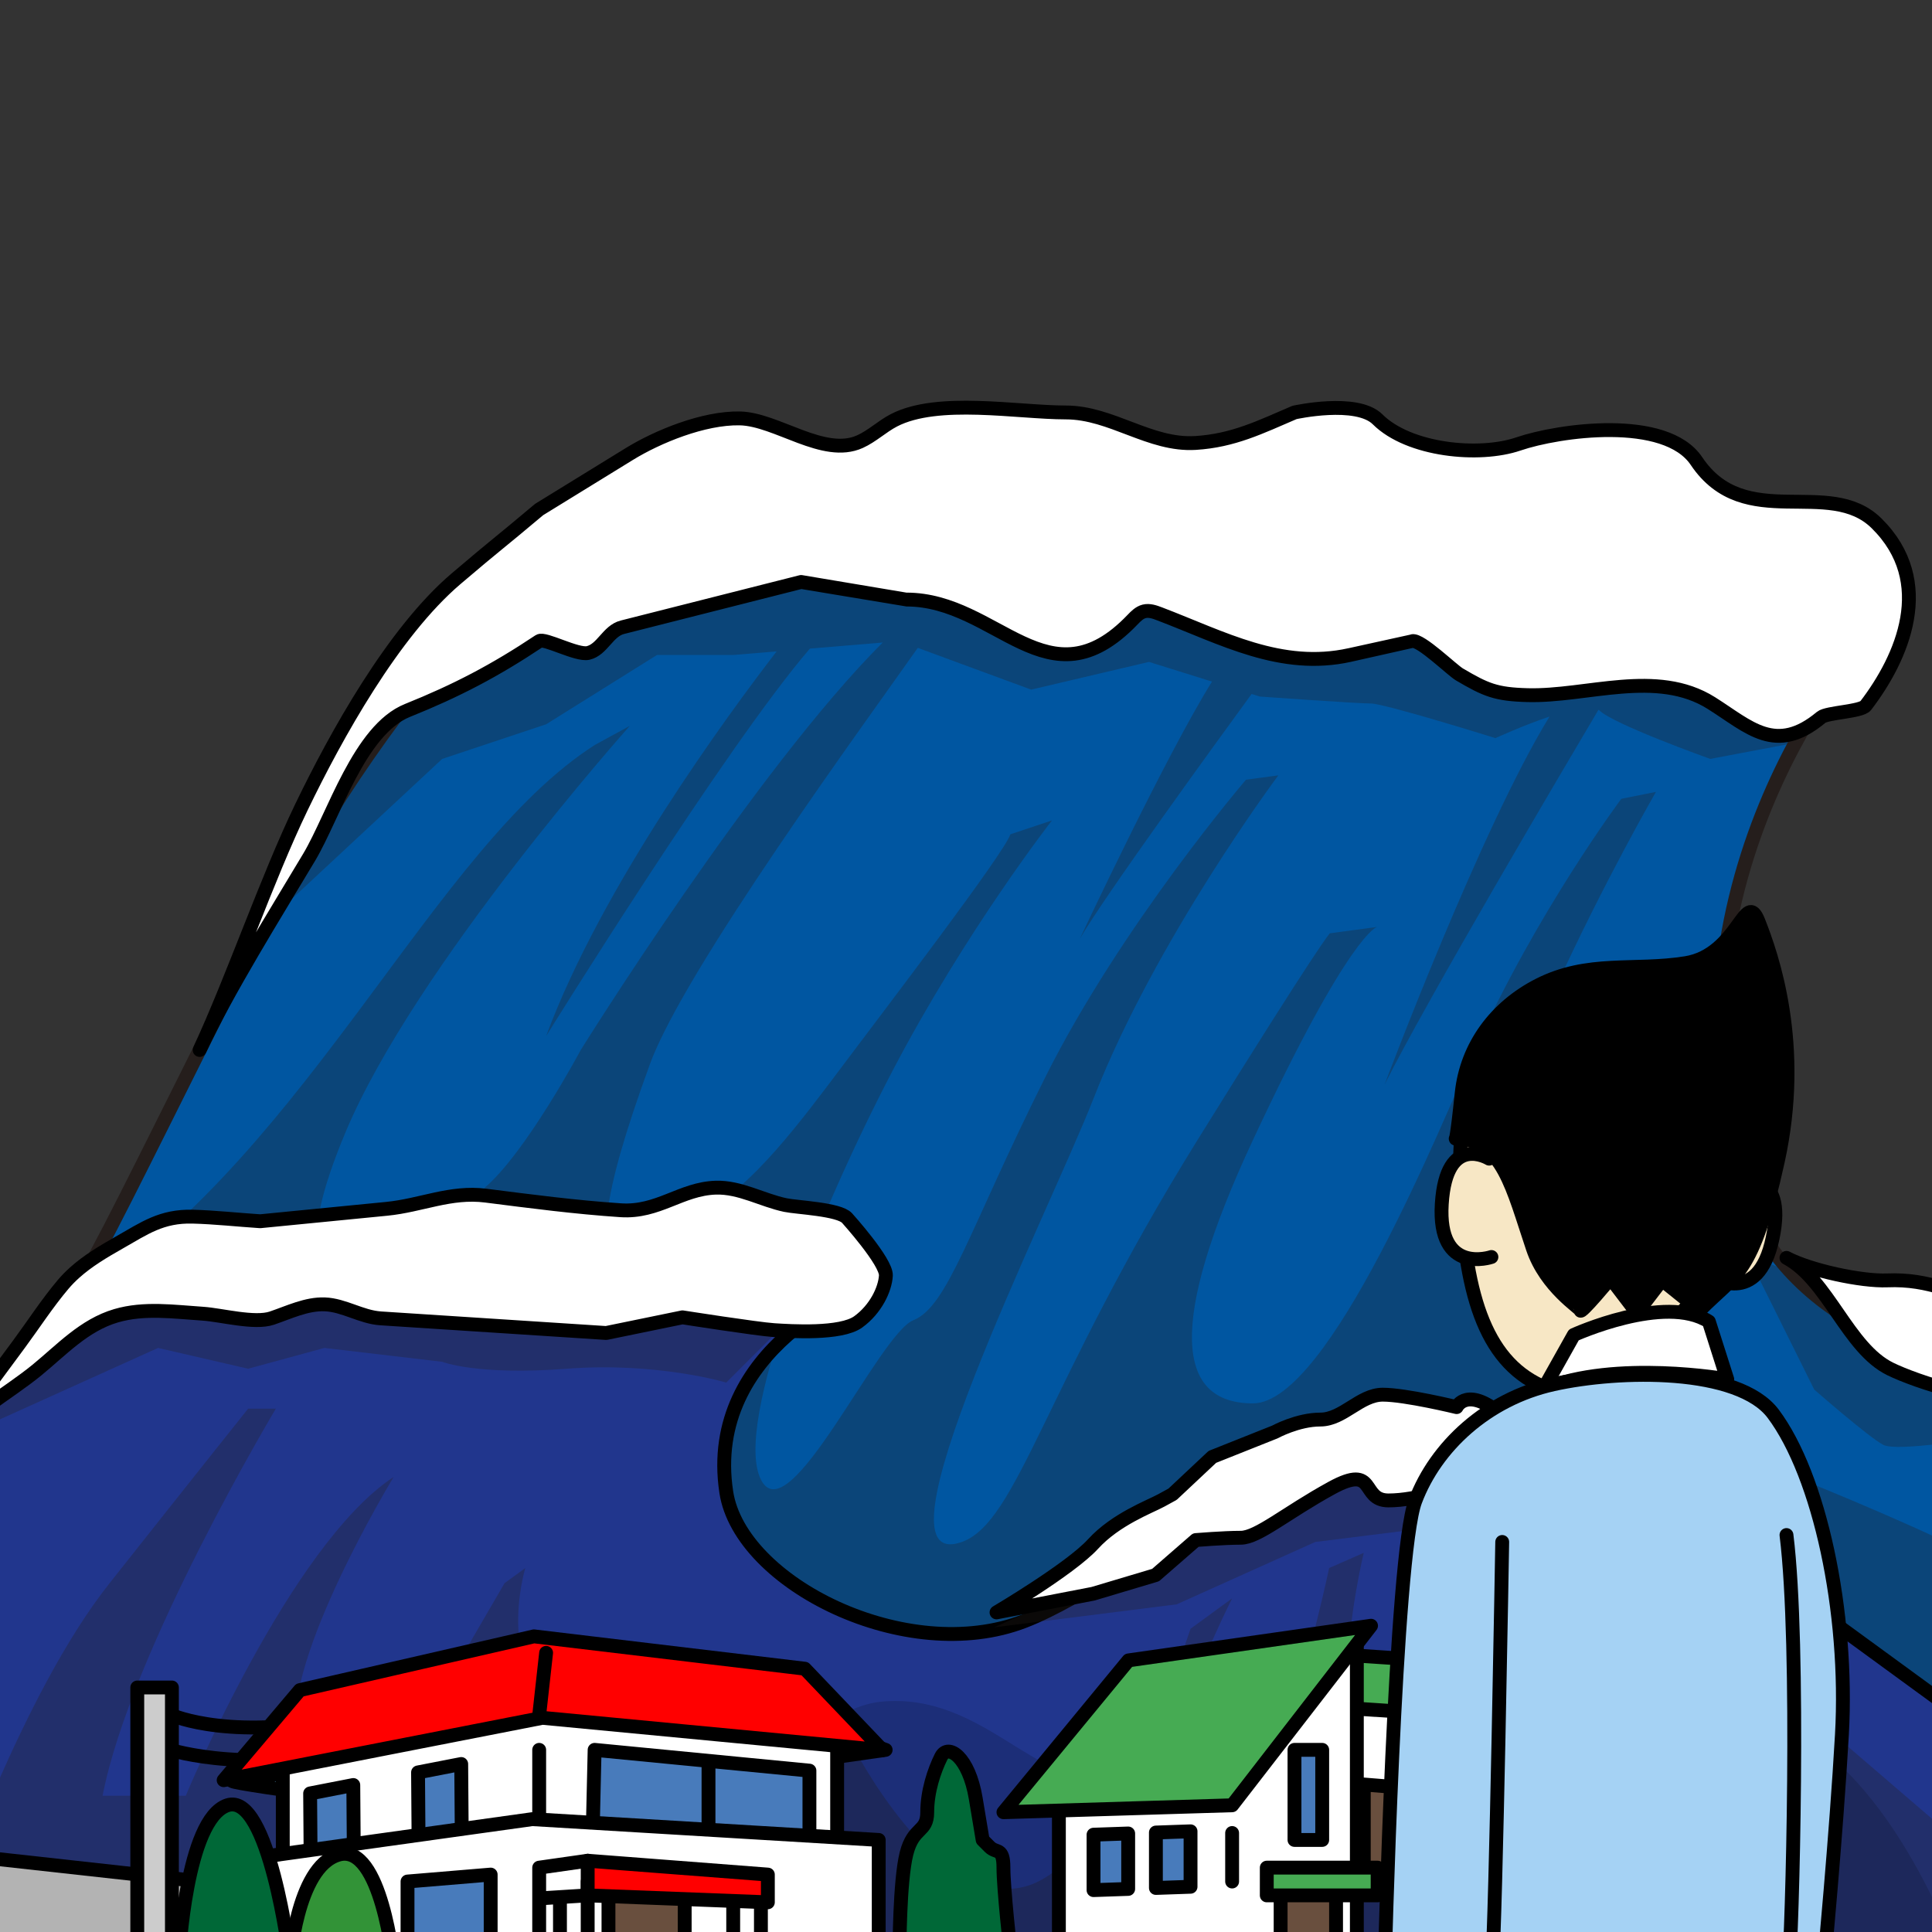<?xml version="1.0" encoding="utf-8"?>
<!-- Generator: Adobe Illustrator 22.0.1, SVG Export Plug-In . SVG Version: 6.00 Build 0)  -->
<svg version="1.1" id="レイヤー_1" xmlns="http://www.w3.org/2000/svg" xmlns:xlink="http://www.w3.org/1999/xlink" x="0px"
	 y="0px" width="250px" height="250px" viewBox="0 0 250 250" style="enable-background:new 0 0 250 250;" xml:space="preserve">
<rect x="0" y="0" width="250" height="250" fill="#333333" stroke="none"/>
<style type="text/css">
	.st0{fill:#0056A1;stroke:#251E1C;stroke-width:1.793;stroke-miterlimit:10;}
	.st1{opacity:0.3;}
	.st2{fill:#251E1C;}
	.st3{opacity:0.3;fill:#251E1C;}
	.st4{fill:#FFFFFF;stroke:#000000;stroke-width:1.793;stroke-linecap:round;stroke-linejoin:round;stroke-miterlimit:10;}
	.st5{fill:#21368D;stroke:#000000;stroke-width:1.793;stroke-linecap:round;stroke-linejoin:round;stroke-miterlimit:10;}
	.st6{fill:#B3B3B3;stroke:#000000;stroke-width:1.793;stroke-miterlimit:10;}
	.st7{opacity:0.15;}
	.st8{fill:none;stroke:#000000;stroke-width:1.793;stroke-linecap:round;stroke-linejoin:round;stroke-miterlimit:10;}
	.st9{fill:#6DC2F1;stroke:#000000;stroke-width:1.793;stroke-linecap:round;stroke-linejoin:round;stroke-miterlimit:10;}
	.st10{fill:#487BBB;stroke:#000000;stroke-width:1.793;stroke-linecap:round;stroke-linejoin:round;stroke-miterlimit:10;}
	.st11{fill:#FF0000;stroke:#000000;stroke-width:1.793;stroke-linecap:round;stroke-linejoin:round;stroke-miterlimit:10;}
	.st12{fill:#CCCCCC;stroke:#000000;stroke-width:1.793;stroke-linecap:round;stroke-linejoin:round;stroke-miterlimit:10;}
	.st13{fill:#694F3E;stroke:#000000;stroke-width:1.793;stroke-linecap:round;stroke-linejoin:round;stroke-miterlimit:10;}
	.st14{fill:#46AB53;stroke:#000000;stroke-width:1.793;stroke-linecap:round;stroke-linejoin:round;stroke-miterlimit:10;}
	.st15{fill:#006837;stroke:#000000;stroke-width:1.793;stroke-linecap:round;stroke-linejoin:round;stroke-miterlimit:10;}
	.st16{fill:#329337;stroke:#000000;stroke-width:1.793;stroke-linecap:round;stroke-linejoin:round;stroke-miterlimit:10;}
	.st17{fill:#F7E7C5;stroke:#000000;stroke-width:1.793;stroke-linecap:round;stroke-linejoin:round;stroke-miterlimit:10;}
	.st18{fill:#A5D2F4;stroke:#000000;stroke-width:1.793;stroke-linecap:round;stroke-linejoin:round;stroke-miterlimit:10;}
	.st19{stroke:#000000;stroke-width:1.793;stroke-linecap:round;stroke-linejoin:round;stroke-miterlimit:10;}
	.st20{fill:none;}
</style>
<g>
	<g>
		<path class="st0" d="M-0.171,178.01c11.657-12.553,6.277-2.69,28.693-47.523s39.453-55.593,39.453-55.593l87.874-5.38
			l86.08,12.553c0,0-26.003,27.797-17.933,67.25s73.527,28.693,73.527,28.693l-10.76,77.114H-19.897l-1.793-56.49
			C-21.691,198.633-11.827,190.563-0.171,178.01z"/>
		<g class="st1">
			<g>
				<path class="st2" d="M190.82,166.353c-3.587-17.037,23.46-63.884,23.46-63.884l-4.483,0.897c0,0-10.907,14.567-18.977,32.5
					c-4.195,9.323-18.83,45.73-28.693,45.73c-9.863,0-11.159-10.162,0-34.073c12.553-26.9,16.065-27.575,16.065-27.575l-6.111,0.821
					c0,0-0.987,0.75-17.128,26.753c-19.799,31.898-23.272,49.43-30.487,52.007c-12.553,4.483,11.119-42.264,17.037-57.387
					c8.07-20.623,23.913-41.811,23.913-41.811l-4.186,0.564c0,0-16.14,18.83-26.003,38.557
					c-9.863,19.727-12.553,29.59-17.037,31.383s-16.14,27.797-19.727,20.623c-3.662-7.324,7.72-35.104,17.037-52.903
					c9.495-18.141,20.623-32.39,20.623-32.39l-5.38,1.793c-0.811,2.476-16.14,22.527-21.52,29.7
					c-5.38,7.173-12.205,16.375-17.933,18.83c-6.277,2.69-20.623,17.933-7.173-18.83c4.495-12.286,28.001-44.369,34.645-53.825
					l14.672,5.405l15.243-3.587l8.153,2.548c-6.076,9.76-17.119,33.319-17.119,33.319c3.086-5.4,18.107-26.05,22.246-31.717
					l1.068,0.334c0,0,12.553,0.897,14.347,0.897s16.14,4.483,16.14,4.483s3.524-1.625,6.994-2.792
					c-8.927,14.525-21.341,47.625-21.341,47.625c5.478-10.956,23.246-41.029,27.68-48.508c0.04,0.028,0.083,0.054,0.116,0.087
					c1.793,1.793,14.347,6.277,14.347,6.277l11.531-2.181l8.196-17.546L118.19,64.133L65.275,79.574c0,0-11.003,4.958-14.014,7.312
					c-3.012,2.354-20.048,35.531-20.048,35.531l26.003-24.21l13.45-4.483l14.347-8.967h9.863l5.62-0.468
					c-6.212,8.059-22.635,30.358-29.83,49.785c0,0,23.332-37.631,34.138-50.144l9.415-0.785
					c-16.469,16.425-39.07,52.722-39.07,52.722s-7.173,13.45-12.553,17.933c-5.38,4.483-30.872,23.879-17.933-7.173
					C53.629,125.106,81.5,93.924,81.5,93.924l-4.557,2.489c-20.697,13.249-36.763,52.007-65.457,70.837l-3.587,60.077l131.81,20.623
					h141.674l1.793-29.591C248.621,190.562,194.406,183.39,190.82,166.353z"/>
			</g>
		</g>
		<path class="st3" d="M300.213,178.01c0,0-42.143-3.587-44.833-4.483c-2.69-0.897-29.245-11.086-29.245-11.086l8.622,17.363
			c0,0,7.173,6.277,8.967,7.173s12.553-0.897,12.553-0.897l8.967,2.69l19.727,11.657L300.213,178.01z"/>
		<path class="st4" d="M248.032,165.889c-1.193-0.183-2.451-0.265-3.812-0.208c-3.363,0.14-10.02-1.307-13.05-2.914
			c5.375,2.852,7.946,11.679,13.42,14.371c3.257,1.601,13.427,5.072,16.698,2.913c0.001,0,2.245-1.482,2.245-1.482l5.957,2.515
			l9.444,1.288l10.208-2.439c9.622-0.26,6.526-9.774-5.178-9.475c-1.146,0.029-9.363-2.13-10.938-2.105
			c-4.044,0.063-7.834,3.162-11.708,1.994C256.347,168.847,252.684,166.602,248.032,165.889z"/>
		<path class="st4" d="M25.833,135.866c4.322-9.308,8.711-22.172,13.17-31.416c4.484-9.295,11.864-22.619,20.007-29.557
			c5.414-4.613,5.314-4.381,10.76-8.967c0,0,11.607-7.143,11.657-7.173c3.669-2.258,9.605-4.698,14.289-4.612
			c4.785,0.087,10.851,5.138,15.565,3.006c1.577-0.713,2.855-1.962,4.393-2.76c5.681-2.946,15.978-1.016,22.242-1.015
			c5.929,0.001,10.869,4.317,16.794,3.948c4.866-0.303,8.354-2.044,12.798-3.948c0,0,8.061-1.792,10.754,0.891
			c4.061,4.045,13.162,4.915,18.22,3.184c5.192-1.777,19.042-3.738,23.04,2.213c6.283,9.355,17.124,1.958,23.306,8.059
			c7.687,7.586,3.311,17.437-1.404,23.588c-0.603,0.786-5.008,0.884-5.769,1.519c-5.891,4.911-9.306,1.238-14.2-1.846
			c-7.089-4.464-16.111-0.823-23.787-1.028c-4.089-0.109-5.377-0.659-8.809-2.675c-0.983-0.577-5.037-4.553-6.108-4.315
			c-0.001,0-8.065,1.792-8.07,1.793c-8.921,1.982-16.468-2.211-24.622-5.318c-0.644-0.246-1.34-0.495-2.009-0.324
			c-0.605,0.155-1.069,0.625-1.501,1.076c-10.922,11.406-17.485-2.608-29.255-2.608c-0.002,0-13.631-2.274-13.631-2.274
			s-22.528,5.708-23.126,5.859c-1.894,0.48-2.58,2.895-4.432,3.327c-1.451,0.338-5.659-1.996-6.335-1.532
			c-5.744,3.83-10.694,6.417-17.041,8.968c-6.241,2.508-9.541,13.666-12.726,19.001C35.721,118.105,29.347,128.298,25.833,135.866z"
			/>
		<path class="st5" d="M-25.277,202.905c0,0,23.054-19.9,29.012-27.627s18.512-11.655,26.582-11.655s81.597,2.946,81.597,2.946
			s-20.796,7.707-17.933,26.515c1.793,11.784,23.313,22.587,38.557,16.695c15.243-5.892,43.04-31.425,52.007-27.497
			s29.59,10.802,32.28,12.767s51.11,37.318,51.11,37.318s22.417,12.767,24.21,12.767c1.793,0-9.863,10.802-9.863,10.802H-22.587
			L-25.277,202.905z"/>
		<polygon class="st3" points="146.314,202.655 128.644,210.577 152.263,207.6 170.196,199.53 184.543,197.737 197.097,198.633 
			195.669,187.423 178.266,186.977 		"/>
		<path class="st3" d="M21.349,163.663l-28.693,23.313l27.797-12.553l11.657,2.69l9.863-2.69l15.243,1.793
			c0,0,4.483,1.793,16.14,0.897s20.623,1.793,20.623,1.793l8.967-8.967l-7.814-3.843l-22.672-2.433H21.349z"/>
		<path class="st4" d="M9.656,164.679c1.723-1.548,3.741-2.737,5.757-3.883c3.29-1.87,5.487-3.469,9.531-3.361
			c2.902,0.077,5.826,0.405,8.726,0.593c0,0,16.31-1.602,16.355-1.606c4.508-0.443,8.252-2.291,12.849-1.706
			c5.833,0.742,11.558,1.494,17.442,1.889c4.858,0.326,7.8-2.778,12.301-2.923c3.132-0.101,6.003,1.617,9.009,2.251
			c1.504,0.318,6.932,0.52,7.985,1.686c0.003,0.003,5.116,5.666,5.021,7.438c-0.096,1.772-1.32,4.359-3.578,5.991
			c-2.257,1.632-8.742,1.211-10.903,1.071c-2.162-0.14-11.841-1.657-11.841-1.657l-9.871,2.027c0,0-4.323-0.28-6.487-0.421
			c-7.564-0.491-15.129-0.981-22.694-1.472c-2.514-0.164-4.739-1.721-7.24-1.814c-2.36-0.087-4.642,1.039-6.839,1.782
			c-2.246,0.76-6.57-0.418-8.926-0.572c-3.718-0.242-7.601-0.806-11.244,0.269c-4.153,1.226-7.034,4.412-10.289,7.071
			c-3.624,2.962-9.269,6.077-12.064,9.858c3.256-4.404,6.512-8.809,9.768-13.213c1.906-2.578,3.69-5.345,5.761-7.793
			C8.643,165.645,9.136,165.146,9.656,164.679z"/>
		<path class="st4" d="M128.95,208.644c0,0,9.555-5.635,12.495-8.854s7.35-4.83,8.82-5.635c1.47-0.805,1.47-0.805,1.47-0.805
			l5.145-4.83l8.085-3.22c0,0,2.94-1.61,5.88-1.61s5.145-3.22,8.085-3.22s9.555,1.61,9.555,1.61s1.391-2.957,6.208,1.339
			s12.166,2.686,15.841,5.906c3.675,3.22,8.085,7.245,8.085,7.245l-10.29-0.805c0,0-4.41,0.805-7.35-1.61s-8.085-4.83-10.29-3.22
			c-2.205,1.61-7.35,3.22-11.025,3.22c-3.675,0-1.47-4.83-7.35-1.61c-5.88,3.22-9.555,6.44-11.76,6.44s-5.818,0.298-5.818,0.298
			l-5.207,4.532l-8.085,2.415L128.95,208.644z"/>
		<path class="st3" d="M-7.344,246.114c1.793-0.982,9.863-26.515,21.52-41.246c11.657-14.731,17.933-22.587,17.933-22.587h3.587
			c0,0-18.83,31.425-22.417,50.084h10.76c0,0,13.45-32.407,26.9-41.246c0,0-14.347,23.569-12.553,33.389
			c1.793,9.82,14.347,1.964,14.347,1.964l12.553-21.605l2.69-1.964c0,0-4.483,14.731,6.277,19.641
			c10.76,4.91,8.834,7.252,19.66,4.117s16.206-1.171,16.206-1.171s10.76,21.605,22.417,18.659
			c11.657-2.946,21.52-33.389,21.52-33.389l5.38-3.928c0,0-16.426,32.408-6.42,35.845c10.006,3.437,18.973-39.774,18.973-39.774
			l4.483-1.964c0,0-8.07,32.407,6.277,40.264c14.347,7.856,36.763,13.749,43.04,4.91c6.277-8.838-4.483-32.407-4.483-32.407
			l8.484,4.28l45.316,38.93l-297.694-0.982l0.731-9.92L-7.344,246.114z"/>
		<polygon class="st6" points="-6.447,239.88 147.78,256.917 -6.447,256.917 		"/>
		<g>
			<g>
				<g>
					<path class="st7" d="M83.666,250.197c0,0,17.155-28.703,30.347-29.998s20.447,11.654,28.362,9.064
						c7.915-2.59,9.894-15.107,28.362-15.107s9.894,15.539,22.426,15.107c12.532-0.432,18.468-10.359,34.298-6.906
						s25.195,29.201,25.195,29.201L83.666,250.197z"/>
				</g>
				<path class="st8" d="M22.219,221.934c0,0,8.097,3.6,23.341,0.013"/>
				<path class="st8" d="M21.94,226.397c0,0,11.066,3.62,27.206-0.864"/>
				<path class="st9" d="M30.03,230.462c0.287,0.451,28.083,4.038,28.083,4.038l56.49-8.07l-17.933-6.277L30.03,230.462z"/>
				<polygon class="st4" points="36.593,223.74 36.593,224.604 36.593,240.777 108.326,239.88 108.326,221.947 76.046,219.257 				
					"/>
				<polygon class="st10" points="45.814,243.916 40.228,245.003 40.131,232.067 45.716,230.98 				"/>
				<polygon class="st10" points="59.778,241.197 54.192,242.284 54.095,229.348 59.681,228.261 				"/>
				<polygon class="st11" points="104.142,215.929 69.092,211.744 38.804,218.699 28.941,230.355 70.188,222.285 114.204,226.47 
									"/>
				<line class="st11" x1="70.666" y1="213.877" x2="69.77" y2="221.947"/>
				<polygon class="st10" points="76.943,226.43 76.616,240.505 104.74,239.88 104.74,229.12 				"/>
				<polyline class="st4" points="113.706,253.33 113.706,238.087 68.873,235.397 30.316,240.777 30.316,252.433 				"/>
				<line class="st9" x1="69.77" y1="226.43" x2="69.77" y2="235.397"/>
				<line class="st9" x1="91.68" y1="227.951" x2="91.68" y2="236.599"/>
				<polyline class="st12" points="17.763,253.33 17.763,218.36 22.246,218.36 22.246,253.33 				"/>
				<polyline class="st4" points="205.167,240.777 205.167,219.257 174.68,219.257 167.506,240.777 				"/>
				<polygon class="st13" points="209.65,247.053 176.473,244.363 176.473,230.913 209.65,233.603 				"/>
				<polygon class="st14" points="170.196,213.877 174.68,221.05 211.364,223.461 206.442,216.288 				"/>
				<polyline class="st4" points="137.02,253.33 137.02,231.81 175.576,212.98 175.576,252.433 				"/>
				<rect x="165.713" y="243.467" class="st13" width="7.173" height="8.07"/>
				<polygon class="st14" points="146.026,214.853 129.846,234.5 159.436,233.603 177.41,210.37 				"/>
				<line class="st4" x1="159.436" y1="243.467" x2="159.436" y2="237.19"/>
				<rect x="167.506" y="226.43" class="st10" width="3.587" height="11.657"/>
				<polygon class="st10" points="145.986,244.426 141.503,244.581 141.503,237.408 145.986,237.252 				"/>
				<polygon class="st10" points="154.056,244.146 149.573,244.301 149.573,237.128 154.056,236.972 				"/>
				<path class="st15" d="M116.396,252.433c0,0,0-8.967,0.897-12.553c0.897-3.587,2.69-2.69,2.69-5.38
					c0-2.69,0.897-5.38,1.793-7.173s3.587,0,4.483,5.38c0.897,5.38,0.897,5.38,0.897,5.38s0,0,0.897,0.897
					c0.897,0.897,1.793,0,1.793,2.69c0,2.69,0.897,10.76,0.897,10.76"/>
				<rect x="163.92" y="241.673" class="st14" width="14.347" height="3.587"/>
				<polyline class="st4" points="76.046,252.433 76.046,243.467 98.463,243.467 98.463,253.33 				"/>
				<rect x="78.736" y="244.363" class="st13" width="9.863" height="13.45"/>
				<polygon class="st11" points="99.36,246.157 76.046,245.26 76.046,240.777 99.36,242.57 				"/>
				<path class="st15" d="M23.143,253.33c0,0,0.897-17.933,6.277-19.727c5.38-1.793,8.07,19.727,8.07,19.727"/>
				<path class="st16" d="M37.495,254.227c0,0,0.791-12.654,6.327-14.236s7.118,14.236,7.118,14.236"/>
				<polyline class="st8" points="76.046,240.777 69.77,241.673 69.77,253.33 				"/>
				<line class="st4" x1="94.876" y1="246.157" x2="94.876" y2="253.33"/>
				<line class="st4" x1="72.46" y1="252.433" x2="72.46" y2="246.157"/>
				<line class="st4" x1="76.046" y1="245.26" x2="69.921" y2="245.645"/>
				<polyline class="st10" points="63.493,253.33 63.493,242.57 52.733,243.467 52.733,252.433 				"/>
				<g>
					<path class="st17" d="M212.306,133.198l-19.933,1.758c0,0-3.984,4.884-3.393,19.068s3.519,22.535,11.101,25.585
						s22.777-15.61,22.777-15.61L212.306,133.198z"/>
					<path class="st4" d="M199.718,179.752l3.934-7.014c0,0,11.785-5.368,17.475-1.726l2.381,7.474
						C223.507,178.486,209.021,175.909,199.718,179.752z"/>
					<g>
						<path class="st17" d="M225.012,152.936l-3.643,12.199c0,0,6.119,4.161,8.009-4.934
							C231.269,151.105,225.012,152.936,225.012,152.936z"/>
						<path class="st18" d="M179.163,255.123c0,0,1.324-53.865,3.971-60.89c2.647-7.025,9.266-13.193,17.87-15.109
							c8.604-1.916,23.956-2.191,28.459,3.832c5.957,7.968,9.776,25.54,8.88,41.512c-0.716,12.753-2.399,30.655-2.399,30.655"/>
						<path class="st19" d="M188.367,147.343c0,0,0.128,0.326,0.773-5.864c0.646-6.195,4.461-11.186,9.937-13.99
							c6.395-3.274,12.38-1.796,19.054-2.858c6.824-1.086,7.691-9.767,9.409-5.414c1.739,4.408,5.824,15.955,2.505,31.055
							c-3.271,14.882-5.455,14.56-10.095,19.279l-4.894-3.925l-3.241,4.239l-3.407-4.465c0,0-3.985,4.807-3.897,4.151
							c0.035-0.258-4.465-2.997-6.155-7.998C195.748,153.831,194.447,147.35,188.367,147.343z"/>
						<path class="st17" d="M192.988,162.656c0,0-7,2.398-6.422-6.873c0.578-9.271,6.129-5.854,6.129-5.854"/>
						<path class="st18" d="M194.386,199.528c0,0-0.827,49.197-1.324,54.933"/>
						<path class="st18" d="M231.17,198.633c1.793,14.347,0.735,51.695,0.267,56.49"/>
					</g>
				</g>
			</g>
		</g>
	</g>
	<rect x="-0.171" y="6.746" class="st20" width="250.171" height="243.894"/>
</g>
</svg>
